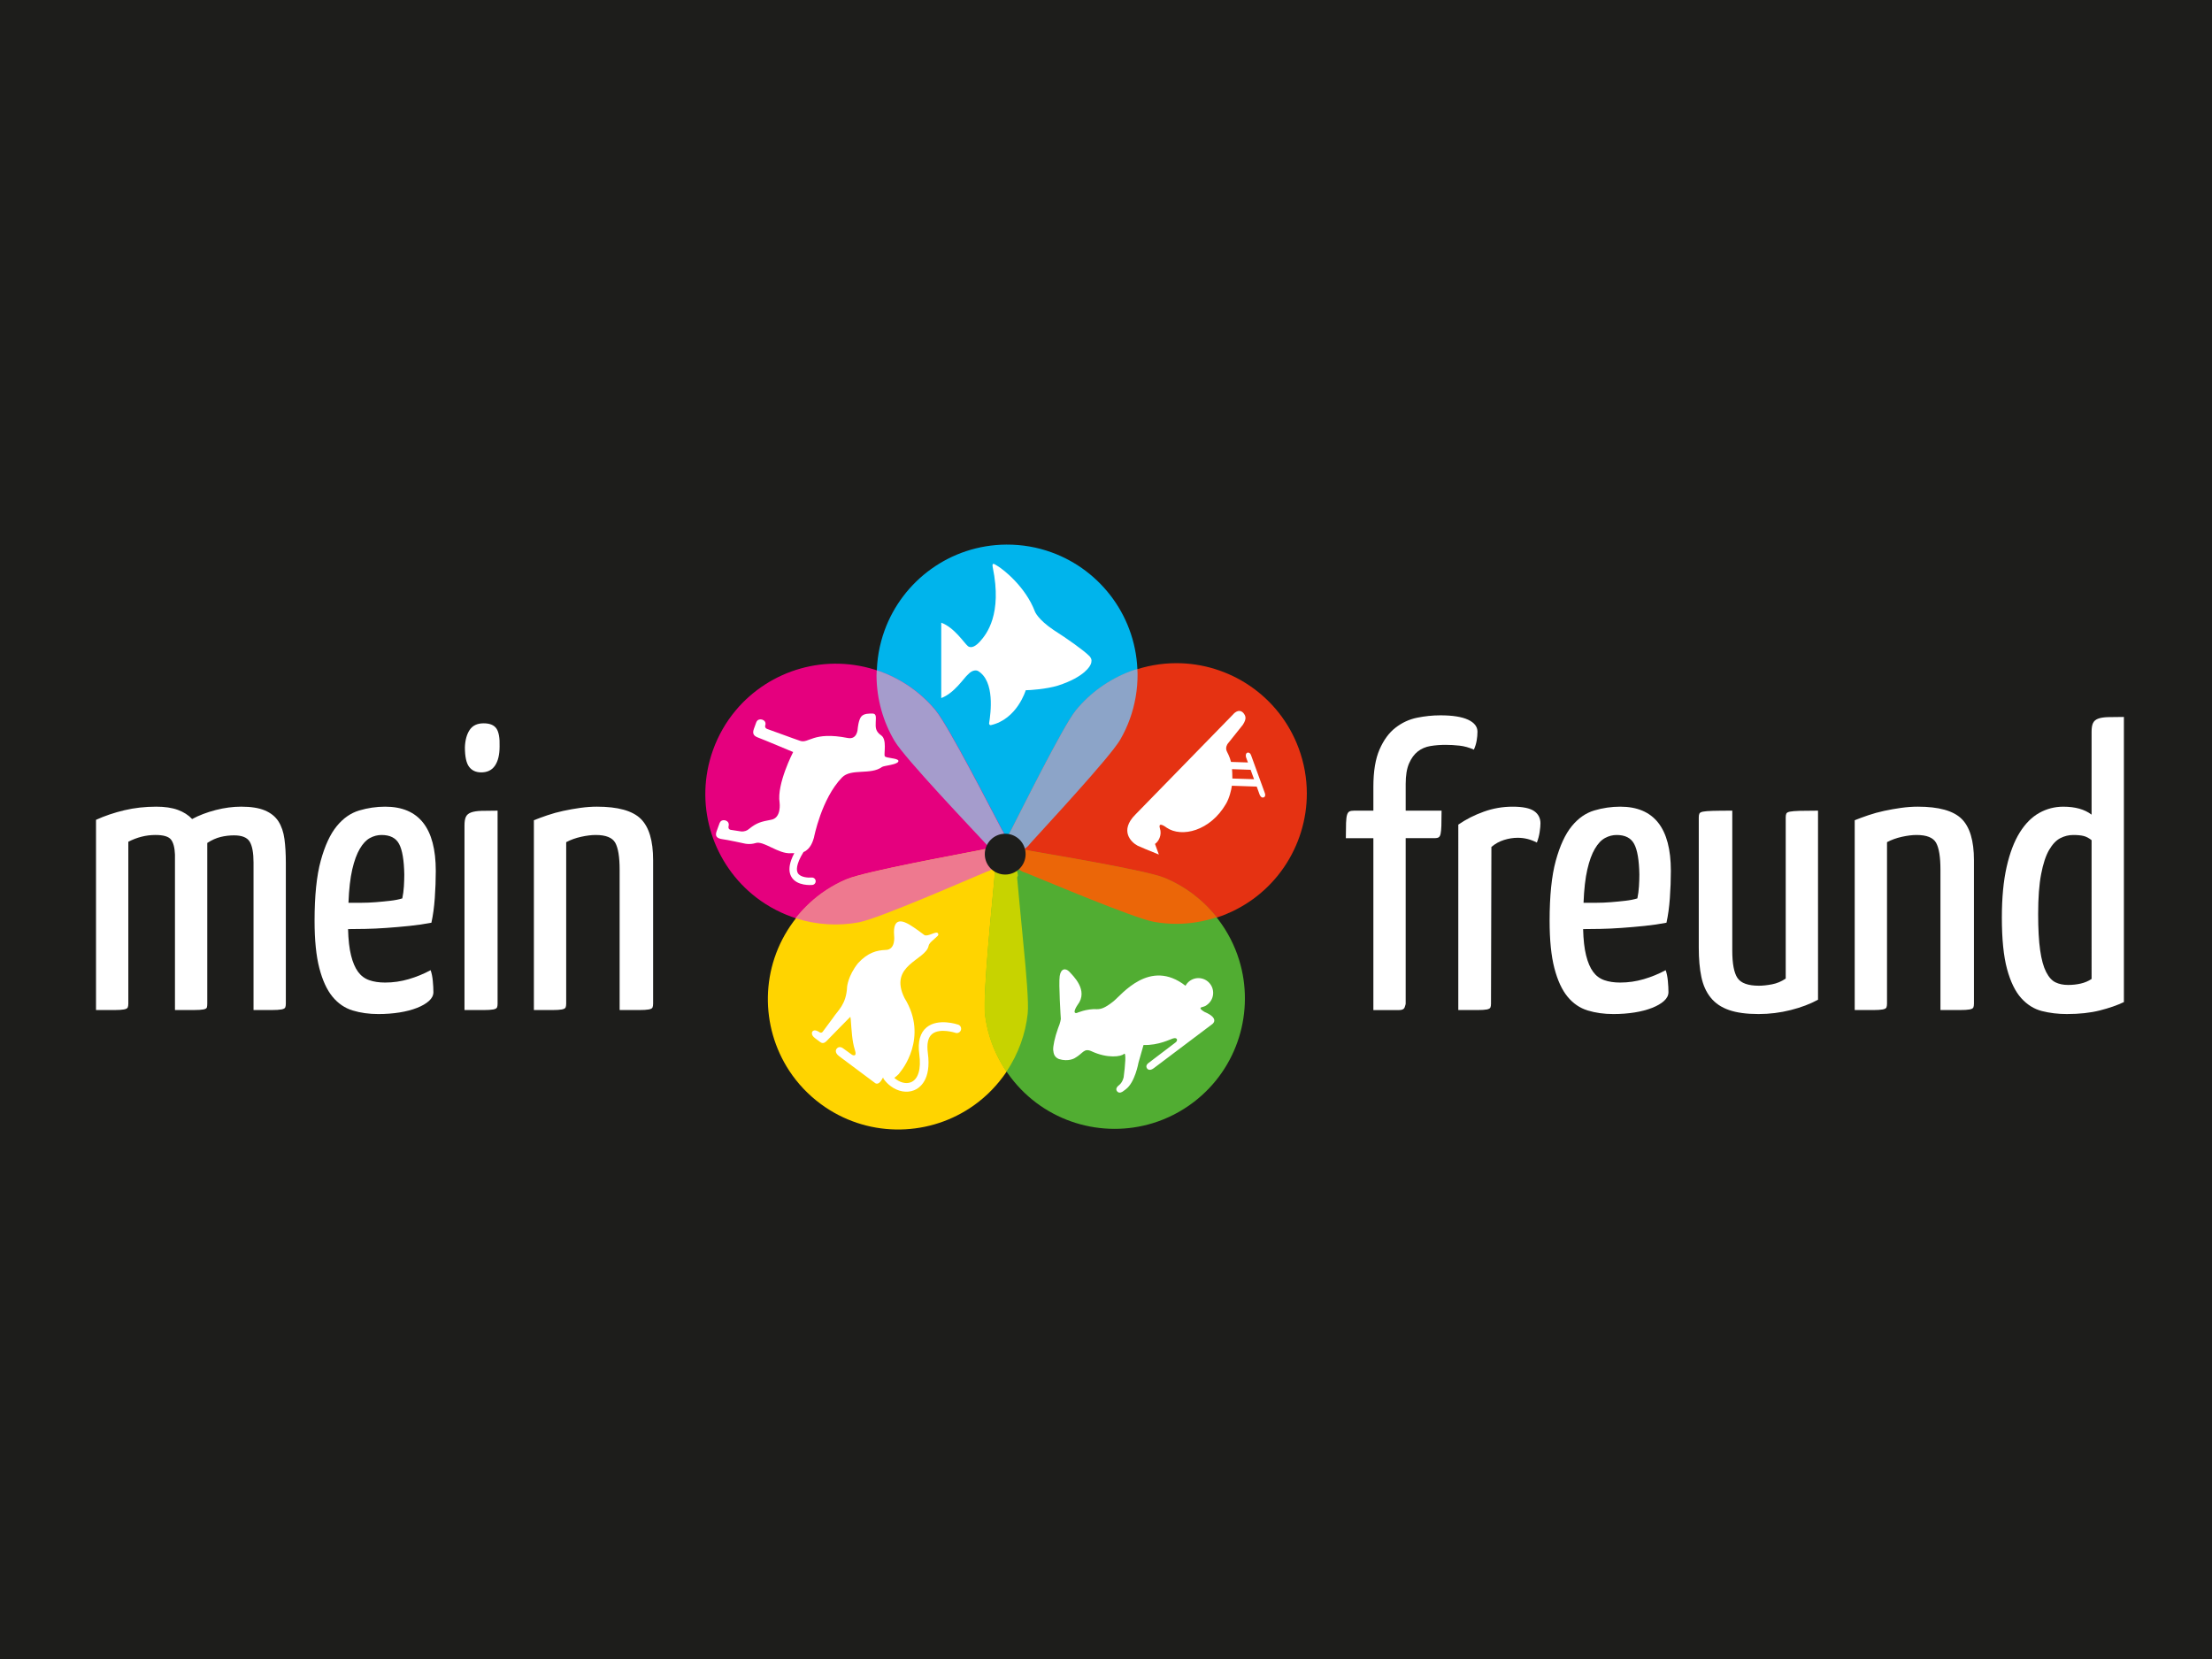 <?xml version="1.0" encoding="utf-8"?>
<!-- Generator: Adobe Illustrator 25.0.1, SVG Export Plug-In . SVG Version: 6.00 Build 0)  -->
<svg version="1.1" id="Ebene_1" xmlns="http://www.w3.org/2000/svg" xmlns:xlink="http://www.w3.org/1999/xlink" x="0px" y="0px"
	 viewBox="0 0 400 300" style="enable-background:new 0 0 400 300;" xml:space="preserve">
<style type="text/css">
	.st0{fill:#1D1D1B;}
	.st1{fill:#00B4EC;}
	.st2{fill:#FFFFFF;}
	.st3{fill:none;stroke:#FFFFFF;stroke-width:0.125;}
	.st4{fill:#E5007E;}
	.st5{fill:#FFD400;}
	.st6{fill:#E53212;}
	.st7{fill:#51AD32;}
	.st8{fill:#A59CCC;}
	.st9{fill:#8CA4C8;}
	.st10{fill:#C7D300;}
	.st11{fill:#EB6608;}
	.st12{fill:#EE798F;}
</style>
<rect x="-0.366" y="-0.177" class="st0" width="401.6" height="302.7"/>
<g>
	<path class="st1" d="M205.7,121.915c0.017,2.866-0.48,5.631-1.402,8.181c-0.465,1.285-1.039,2.515-1.708,3.677
		c-0.287,0.493-0.73,1.104-1.311,1.853c-2.03,2.602-5.729,6.768-8.971,10.353c-1.619,1.791-3.123,3.433-4.236,4.651
		c-0.557,0.608-1.016,1.112-1.343,1.471c-0.164,0.18-0.294,0.325-0.384,0.427l-0.102,0.117l-0.021,0.025l0.023-0.031
		c-0.454,0.64-1.1,1.055-1.786,1.355c-0.69,0.293-1.429,0.462-2.138,0.469c-0.624,0.001-1.272-0.124-1.892-0.347
		c-0.784-0.291-1.536-0.72-2.054-1.429l0.021,0.028c-0.021-0.025-0.118-0.134-0.255-0.282c-1.051-1.142-4.664-4.954-8.234-8.852
		c-1.786-1.951-3.563-3.926-5.013-5.612c-0.725-0.843-1.368-1.614-1.893-2.278c-0.527-0.667-0.93-1.216-1.2-1.669
		c-2.042-3.442-3.229-7.507-3.255-11.817c-0.017-2.867,0.479-5.621,1.401-8.171c3.265-9.022,11.881-15.491,22.033-15.556
		c2.865-0.017,5.616,0.478,8.164,1.4C199.166,103.14,205.635,111.758,205.7,121.915L205.7,121.915z M181.984,98.475
		c-0.002,0-0.003,0-0.005,0c-0.002,0-0.004,0-0.006,0H181.984L181.984,98.475z M178.395,152.713L178.395,152.713L178.395,152.713
		L178.395,152.713L178.395,152.713z"/>
	<path class="st2" d="M196.992,118.631c-1.05-1.051-4.009-3.147-6.451-4.698c-2.885-1.938-3.392-3.342-3.392-3.342
		c-1.678-4.449-5.69-7.629-6.833-8.288c-0.448-0.259-1.008-0.749-0.79,0.313c1.736,8.477-1.113,12.054-2.319,13.389
		c-0.614,0.68-1.49,1.352-2.176,0.837c-0.688-0.564-2.443-3.363-4.824-4.24v13.629c2.381-0.878,4.135-3.691,4.824-4.255
		c1.013-1.104,1.816-0.646,1.816-0.646c3.103,1.83,2.304,7.648,2.02,9.422c-0.046,0.289,0.187,0.404,0.316,0.375
		c4.763-1.085,6.305-6.31,6.305-6.31c0.829-0.008,3.71-0.2,5.819-0.839c5.01-1.612,5.857-3.71,5.857-3.71s0.215-0.301,0.215-0.818
		C197.38,118.997,196.992,118.631,196.992,118.631L196.992,118.631z"/>
	<path class="st3" d="M181.826,163.464"/>
	<path class="st4" d="M159.058,121.392c2.7,0.964,5.128,2.377,7.208,4.116c1.048,0.877,2.008,1.836,2.871,2.863
		c0.366,0.438,0.788,1.063,1.293,1.866c1.752,2.798,4.401,7.699,6.661,11.971c1.129,2.135,2.158,4.109,2.921,5.571
		c0.382,0.731,0.698,1.335,0.924,1.765c0.113,0.215,0.205,0.387,0.27,0.507l0.075,0.136l0.016,0.028l-0.021-0.033
		c0.446,0.645,0.614,1.394,0.661,2.142c0.041,0.749-0.054,1.501-0.29,2.17c-0.213,0.587-0.552,1.153-0.974,1.66
		c-0.542,0.637-1.202,1.197-2.045,1.441l0.033-0.01c-0.031,0.012-0.166,0.065-0.352,0.143c-1.433,0.598-6.25,2.69-11.134,4.709
		c-2.445,1.011-4.908,2.006-6.988,2.792c-1.041,0.393-1.985,0.734-2.789,1c-0.807,0.267-1.461,0.459-1.979,0.557
		c-3.932,0.742-8.158,0.466-12.218-0.983c-2.7-0.964-5.119-2.372-7.199-4.112c-7.361-6.154-10.494-16.463-7.083-26.025
		c0.964-2.698,2.37-5.115,4.108-7.193C139.182,121.111,149.492,117.979,159.058,121.392L159.058,121.392z M174.452,154.897
		 M128.92,135.661c0,0.001-0.001,0.003-0.001,0.005c0,0.002-0.001,0.004-0.002,0.005L128.92,135.661L128.92,135.661z
		 M178.661,157.585L178.661,157.585l0.001-0.001L178.661,157.585L178.661,157.585z"/>
	<path class="st2" d="M158.356,130.646c-0.02,0.823-0.087,1.601,0.993,2.336c1.08,0.735,0.458,3.339,0.635,3.745
		c0.177,0.406,2.389,0.332,2.478,0.853c0.089,0.52-1.629,0.773-1.784,0.815c-0.155,0.041-1.006,0.17-1.192,0.298
		c-2.01,1.501-5.573,0.204-7.219,1.892c-3.734,3.83-5.081,10.886-5.081,10.886c-0.182,0.622-0.611,2.083-1.89,2.606
		c-1.409,2.281-1.283,3.336-1.03,3.789c0.457,0.822,1.956,0.87,2.495,0.819c0.37-0.035,0.699,0.235,0.736,0.604
		c0.037,0.371-0.234,0.7-0.604,0.737c-0.115,0.012-2.818,0.259-3.802-1.499c-0.448-0.8-0.448-1.814,0.006-3.061
		c0.137-0.375,0.318-0.773,0.536-1.191c-0.196,0.006-0.408,0.01-0.657,0.013c-2.221,0.161-4.952-2.325-6.342-1.835
		c-1.033,0.314-1.905,0.103-1.905,0.103s-3.274-0.714-4.037-0.795c-0.999-0.135-1.451-0.495-1.111-1.431l0.535-1.469
		c0.285-0.784,1.112-0.487,1.112-0.487c0.792,0.288,0.509,1.069,0.509,1.069s-0.113,0.505,0.376,0.615l1.902,0.292
		c0.654,0.052,1.112-0.176,1.428-0.451c1.393-1.129,2.196-1.318,3.939-1.648c1.986-0.29,1.592-3.121,1.592-3.121
		c-0.54-3.373,2.452-9.139,2.452-9.139s-5.439-2.283-6.225-2.569c-0.786-0.286-1.239-0.623-0.874-1.627
		c0.011-0.03,0.426-1.171,0.426-1.171c0.279-0.766,1.11-0.48,1.11-0.48c0.824,0.3,0.508,1.068,0.508,1.068s-0.135,0.429,0.376,0.615
		l4.631,1.68l1.26,0.444c1.631,0.594,2.296-1.748,8.656-0.5c1.756,0.346,1.804-1.678,1.804-1.678s0.137-1.587,0.635-2.187
		c0.497-0.6,1.493-0.557,2.127-0.548C158.528,129.099,158.377,129.824,158.356,130.646L158.356,130.646z"/>
	<path class="st5" d="M143.457,166.676c1.701-2.307,3.754-4.225,6.019-5.715c1.141-0.751,2.336-1.394,3.569-1.923
		c0.524-0.225,1.245-0.449,2.159-0.7c3.183-0.871,8.64-1.996,13.382-2.928c2.369-0.466,4.556-0.882,6.176-1.192
		c0.811-0.154,1.479-0.283,1.957-0.375c0.239-0.046,0.43-0.085,0.563-0.113l0.152-0.032l0.031-0.007l-0.037,0.011
		c0.747-0.241,1.512-0.186,2.242-0.016c0.728,0.178,1.421,0.484,1.994,0.903c0.501,0.373,0.945,0.861,1.309,1.41
		c0.454,0.703,0.8,1.496,0.79,2.374v-0.035c0.002,0.033,0.014,0.178,0.035,0.378c0.159,1.544,0.774,6.76,1.3,12.019
		c0.264,2.632,0.506,5.278,0.659,7.497c0.077,1.109,0.131,2.112,0.154,2.958c0.022,0.85,0.018,1.531-0.037,2.055
		c-0.423,3.98-1.904,7.946-4.462,11.416c-1.702,2.308-3.746,4.218-6.012,5.709c-8.014,5.276-18.788,5.303-26.962-0.718
		c-2.306-1.701-4.215-3.744-5.704-6.007C137.459,185.628,137.432,174.852,143.457,166.676L143.457,166.676z M179.976,161.591
		 M148.435,199.647c0.001,0.001,0.003,0.001,0.004,0.003c0.001,0.001,0.003,0.002,0.005,0.003L148.435,199.647L148.435,199.647z
		 M183.763,158.335v0.001C183.763,158.336,183.763,158.334,183.763,158.335L183.763,158.335L183.763,158.335z"/>
	<path class="st2" d="M161.688,169.22c-0.311-3.649,1.829-2.563,2.768-2.018c0.941,0.544,2.709,1.891,2.709,1.891
		c0.615,0.331,2.058-0.712,2.39-0.383c0,0,0.361,0.306-0.135,0.656c0,0-0.344,0.319-0.682,0.622
		c-0.338,0.304-0.728,0.601-0.828,1.092c-0.55,2.569-7.295,3.436-4.347,9.391c4.455,7.19-0.683,13.27-0.683,13.27l-0.357,0.478
		c0,0-0.378,0.386-0.806,0.694c0.928,0.824,2.089,1.159,3.003,0.79c1.326-0.535,1.879-2.382,1.517-5.067
		c-0.304-2.252,0.144-3.888,1.33-4.861c2.077-1.704,5.562-0.536,5.71-0.485c0.406,0.139,0.624,0.583,0.485,0.99
		c-0.14,0.408-0.583,0.625-0.991,0.485c-0.028-0.009-2.825-0.924-4.214,0.217c-0.739,0.607-0.999,1.767-0.773,3.447
		c0.659,4.896-1.514,6.331-2.479,6.721c-1.348,0.545-2.934,0.234-4.241-0.742c-0.46-0.343-0.886-0.77-1.254-1.27
		c-0.062-0.102-0.094-0.2-0.116-0.311c-0.148,0.269-0.202,0.353-0.202,0.353c-0.663,1.174-1.238,0.675-1.238,0.675l-6.519-4.868
		c-0.955-0.713-0.465-1.318-0.465-1.318c0.49-0.656,1.181-0.101,1.181-0.101l1.612,1.164c0,0,1.014,0.606,0.506-0.943
		c-0.481-1.486-0.58-3.514-0.725-5.441l-0.072-0.482c0,0-3.831,3.878-4.281,4.364c-0.067,0.072-0.571,0.655-1.138,0.232
		l-0.958-0.715c-0.884-0.661-0.489-1.208-0.489-1.208c0.408-0.547,1.282,0.123,1.282,0.123s0.342,0.236,0.596-0.104l1.911-2.579
		c0.805-1.255,2.344-2.325,2.487-5.532c0,0,0.155-1.982,1.972-4.267c1.8-1.967,3.445-2.325,4.931-2.398
		C162.025,171.811,161.688,169.22,161.688,169.22L161.688,169.22z"/>
	<path class="st3" d="M119.897,111.668"/>
	<path class="st6" d="M220.926,165.613c-2.687,0.997-5.456,1.475-8.166,1.48c-1.366,0.002-2.718-0.116-4.039-0.348
		c-0.562-0.1-1.286-0.307-2.191-0.598c-3.139-1.017-8.319-3.069-12.796-4.889c-2.237-0.909-4.294-1.76-5.819-2.39
		c-0.762-0.315-1.391-0.574-1.842-0.758c-0.225-0.093-0.406-0.165-0.532-0.214l-0.145-0.057l-0.03-0.011l0.037,0.011
		c-0.757-0.208-1.367-0.674-1.884-1.216c-0.512-0.548-0.923-1.184-1.172-1.849c-0.214-0.587-0.319-1.238-0.321-1.897
		c0.005-0.837,0.151-1.69,0.641-2.418l-0.019,0.029c0.017-0.029,0.085-0.157,0.178-0.335c0.714-1.378,3.059-6.077,5.502-10.765
		c1.222-2.346,2.471-4.691,3.559-6.631c0.544-0.97,1.048-1.838,1.493-2.558c0.447-0.723,0.824-1.29,1.158-1.699
		c2.535-3.096,5.95-5.601,9.99-7.1c2.689-0.997,5.446-1.473,8.158-1.478c9.595-0.018,18.621,5.866,22.154,15.383
		c0.995,2.686,1.472,5.441,1.476,8.151C236.333,153.052,230.449,162.078,220.926,165.613L220.926,165.613z M234.841,135.31
		c0-0.002-0.001-0.003-0.001-0.005c-0.001-0.002-0.001-0.004-0.001-0.005L234.841,135.31L234.841,135.31z M182.646,150.488
		L182.646,150.488c0,0,0,0.001,0,0.001L182.646,150.488L182.646,150.488z"/>
	<path class="st2" d="M221.669,145.407c-2.815,4.816-7.957,6.141-10.722,4.248c0,0-1.578-1.225-1.205,0.105
		c0.433,1.288-0.275,2.453-0.882,2.848l0.698,1.92l-2.405-0.981l-1.414-0.608c-1.211-0.627-3.323-2.717-0.446-5.618l17.686-18.129
		c0,0,0.952-1.212,1.849-0.279c0.436,0.534,0.648,1.034-0.084,2.156l-2.735,3.423c0,0-0.546,0.708-0.119,1.46
		c0,0,0.488,0.892,0.717,1.827l3.06,0.098l-0.348-0.955c0,0-0.184-0.66,0.258-0.821c0,0,0.433-0.144,0.663,0.488l2.474,6.799
		c0.259,0.711-0.226,0.809-0.226,0.809c-0.442,0.161-0.694-0.474-0.694-0.474l-0.54-1.484l-4.49-0.152
		C222.682,142.748,222.301,144.391,221.669,145.407L221.669,145.407z M226.152,139.205l-3.365-0.12
		c0.014,0.211,0.077,0.887,0.065,1.697l3.919,0.124L226.152,139.205L226.152,139.205z"/>
	<path class="st7" d="M182.797,194.857c-1.739-2.279-3.006-4.787-3.803-7.378c-0.402-1.306-0.685-2.634-0.848-3.964
		c-0.069-0.566-0.082-1.321-0.068-2.269c0.054-3.299,0.502-8.852,0.934-13.667c0.216-2.405,0.428-4.621,0.585-6.264
		c0.078-0.821,0.142-1.499,0.187-1.983c0.022-0.242,0.039-0.436,0.049-0.572l0.011-0.155l0.002-0.032l0,0.038
		c-0.023-0.784,0.244-1.505,0.612-2.156c0.374-0.65,0.863-1.229,1.425-1.662c0.498-0.377,1.091-0.667,1.72-0.862
		c0.801-0.239,1.66-0.349,2.5-0.094l-0.033-0.01c0.032,0.008,0.175,0.036,0.373,0.072c1.527,0.279,6.706,1.149,11.903,2.114
		c2.601,0.483,5.208,0.992,7.381,1.465c1.087,0.237,2.064,0.466,2.883,0.68c0.823,0.216,1.475,0.411,1.963,0.611
		c3.703,1.519,7.097,4.052,9.712,7.478c1.739,2.28,3,4.777,3.797,7.369c2.822,9.171-0.165,19.522-8.233,25.684
		c-2.277,1.738-4.774,2.998-7.364,3.795C199.313,205.918,188.961,202.929,182.797,194.857L182.797,194.857z M215.844,199.304
		c0.001-0.001,0.003-0.002,0.004-0.003c0.001-0.001,0.003-0.003,0.004-0.004L215.844,199.304L215.844,199.304z M186.069,153.827
		L186.069,153.827h-0.001H186.069L186.069,153.827z"/>
	<path class="st2" d="M190.449,189.849c-0.033-0.651,0.268-2.202,0.88-3.909c0.453-1.052,0.502-1.707,0.502-1.707
		s-0.421-6.336-0.202-7.74c0.216-1.402,1.088-1.463,1.745-0.774c0.544,0.629,3.565,3.323,1.487,5.999c0,0-1.096,1.591-0.166,1.469
		c0,0,1.804-0.813,3.682-0.695c0.693-0.009,1.39-0.161,2.959-1.41c1.49-1.187,6.586-7.855,13.042-2.825
		c0.177-0.321,0.417-0.612,0.727-0.846c1.178-0.887,2.85-0.652,3.736,0.525c0.888,1.176,0.652,2.85-0.524,3.736
		c-0.314,0.237-0.348,0.28-1.024,0.468c-0.678,0.188,0.537,0.852,0.537,0.852c2.784,1.182,1.418,2.177,1.418,2.177l-10.622,8.004
		c-0.806,0.606-1.179,0.066-1.179,0.066c-0.417-0.553,0.197-0.982,0.197-0.982l4.911-3.733c0.501-0.348,0.362-1.001-0.449-0.733
		c-0.414,0.092-2.564,1.272-5.321,1.178c-0.003-0.004-0.916,3.213-0.916,3.213s-0.616,3.531-2.264,4.774
		c0.003-0.001-0.564,0.419-0.564,0.419s-0.639,0.497-1.052-0.05c-0.382-0.508,0.252-1,0.252-1s0.69-0.413,0.952-1.52
		c0.267-2.044,0.5-4.58,0.059-4.23c-0.498,0.518-2.999,0.854-5.803-0.445c-1.465-0.679-1.502,0.301-3.085,1.2
		c0,0-1.122,0.726-2.871,0.18C190.697,191.183,190.514,190.597,190.449,189.849L190.449,189.849z"/>
	<path class="st3" d="M244.709,129.823"/>
	<path class="st8" d="M161.76,133.985c0.269,0.454,0.673,1.002,1.2,1.669c0.525,0.665,1.168,1.435,1.893,2.279
		c1.45,1.686,3.227,3.661,5.013,5.612c3.569,3.898,7.182,7.71,8.234,8.853c0.136,0.148,0.233,0.256,0.254,0.282l-0.021-0.028
		c0.296,0.404,0.67,0.71,1.081,0.958c0.071,0.014,0.145,0.025,0.216,0.041c0.556,0.136,1.072,0.368,1.549,0.647
		c0.152,0.033,0.302,0.049,0.454,0.07c0.213-0.647,0.301-1.361,0.263-2.075c-0.047-0.748-0.215-1.497-0.661-2.142l0.021,0.033
		l-0.017-0.028l-0.074-0.136c-0.065-0.12-0.159-0.291-0.269-0.506c-0.227-0.43-0.543-1.033-0.925-1.765
		c-0.763-1.462-1.792-3.436-2.921-5.57c-2.261-4.273-4.91-9.175-6.661-11.972c-0.504-0.803-0.927-1.428-1.293-1.866
		c-0.862-1.026-1.823-1.985-2.871-2.863c-2.081-1.739-4.508-3.151-7.208-4.115c-0.158-0.057-0.318-0.097-0.477-0.15
		c-0.011,0.321-0.038,0.637-0.037,0.96C158.531,126.479,159.717,130.544,161.76,133.985L161.76,133.985z"/>
	<path class="st9" d="M194.548,128.436c-0.334,0.408-0.711,0.976-1.158,1.699c-0.444,0.72-0.949,1.588-1.492,2.559
		c-1.089,1.938-2.337,4.284-3.56,6.63c-2.442,4.687-4.788,9.386-5.502,10.764c-0.092,0.179-0.161,0.307-0.179,0.336l0.019-0.029
		c-0.489,0.729-0.634,1.582-0.64,2.419c0.002,0.545,0.093,1.076,0.238,1.578c0.019,0,0.038,0.005,0.056,0.005
		c0.038,0,0.077-0.007,0.116-0.007c0.367-0.209,0.752-0.393,1.167-0.522c0.461-0.138,0.941-0.222,1.424-0.229
		c0.466-0.268,0.892-0.607,1.217-1.066l-0.022,0.031l0.021-0.025l0.101-0.117c0.091-0.101,0.221-0.246,0.384-0.427
		c0.328-0.359,0.786-0.863,1.344-1.471c1.112-1.217,2.615-2.859,4.236-4.65c3.242-3.585,6.941-7.751,8.971-10.353
		c0.581-0.75,1.025-1.359,1.309-1.853c0.671-1.161,1.244-2.392,1.709-3.676c0.923-2.549,1.42-5.314,1.402-8.181
		c-0.001-0.296-0.028-0.585-0.039-0.878c-0.38,0.119-0.758,0.224-1.133,0.363C200.497,122.835,197.082,125.341,194.548,128.436
		L194.548,128.436z"/>
	<path class="st10" d="M185.879,181.223c-0.022-0.845-0.076-1.849-0.154-2.958c-0.152-2.219-0.395-4.864-0.657-7.496
		c-0.529-5.259-0.974-10.474-1.134-12.019c-0.021-0.199,0.134-0.345,0.134-0.378v0.036c0-0.879-0.505-1.672-0.959-2.375
		c-0.305-0.463-0.763-0.863-1.168-1.207c-0.003,0.001-0.048,0.002-0.05,0.004c-0.274,0.21-0.55,0.457-0.784,0.729
		c-0.138,0.216-0.289,0.431-0.455,0.631c-0.023,0.027-0.054,0.05-0.077,0.076c-0.047,0.075-0.101,0.148-0.146,0.226
		c-0.369,0.652-0.637,1.373-0.614,2.156l-0.002-0.039l-0.003,0.033l-0.011,0.155c-0.01,0.135-0.027,0.33-0.049,0.572
		c-0.045,0.485-0.109,1.163-0.188,1.984c-0.156,1.641-0.369,3.858-0.584,6.263c-0.431,4.814-0.879,10.366-0.934,13.667
		c-0.014,0.948-0.001,1.704,0.068,2.269c0.163,1.331,0.446,2.659,0.847,3.964c0.672,2.184,1.699,4.299,3.039,6.278
		c2.172-3.248,3.456-6.874,3.842-10.514C185.898,182.754,185.902,182.073,185.879,181.223L185.879,181.223z"/>
	<path class="st11" d="M210.583,158.736c-0.487-0.199-1.142-0.395-1.963-0.611c-0.819-0.214-1.796-0.443-2.883-0.679
		c-2.173-0.474-4.78-0.982-7.381-1.465c-5.197-0.965-10.376-1.835-11.902-2.115c-0.199-0.035-0.342-0.064-0.375-0.072l0.034,0.009
		c-0.357-0.108-0.717-0.14-1.076-0.134c-0.185,0.106-0.374,0.204-0.569,0.289c-0.653,0.277-1.349,0.439-2.023,0.461
		c-0.051,0.029-0.099,0.061-0.148,0.091c0.024,0.075,0.033,0.156,0.06,0.23c0.248,0.664,0.659,1.3,1.172,1.849
		c0.516,0.543,1.127,1.008,1.883,1.216l-0.036-0.011l0.031,0.011l0.144,0.057c0.128,0.049,0.307,0.122,0.532,0.213
		c0.451,0.185,1.08,0.445,1.843,0.759c1.524,0.629,3.582,1.481,5.817,2.39c4.478,1.82,9.658,3.872,12.797,4.889
		c0.904,0.29,1.628,0.498,2.19,0.598c1.321,0.232,2.673,0.351,4.039,0.348c2.403-0.004,4.849-0.405,7.245-1.184
		C217.44,162.624,214.159,160.203,210.583,158.736L210.583,158.736z"/>
	<path class="st12" d="M155.313,166.782c0.518-0.098,1.172-0.29,1.978-0.558c0.805-0.266,1.749-0.606,2.789-1
		c2.08-0.786,4.544-1.781,6.988-2.792c4.885-2.02,9.701-4.112,11.135-4.709c0.185-0.078,0.321-0.131,0.351-0.142l-0.033,0.009
		c0.808-0.235,1.445-0.759,1.974-1.365c0.158-0.248,0.328-0.488,0.517-0.707c0.198-0.311,0.371-0.632,0.497-0.964
		c-0.122-0.087-0.264-0.151-0.396-0.228c-0.266-0.057-0.532-0.122-0.792-0.217c-0.337-0.125-0.665-0.282-0.973-0.471
		c-0.665-0.131-1.352-0.16-2.026,0.057l0.037-0.011l-0.031,0.007l-0.152,0.033c-0.134,0.028-0.325,0.065-0.563,0.112
		c-0.477,0.092-1.146,0.22-1.957,0.375c-1.62,0.31-3.807,0.727-6.177,1.192c-4.742,0.933-10.199,2.057-13.382,2.928
		c-0.914,0.252-1.635,0.477-2.16,0.701c-1.231,0.53-2.428,1.172-3.569,1.924c-2.049,1.348-3.911,3.064-5.51,5.086
		C147.684,167.265,151.626,167.477,155.313,166.782L155.313,166.782z"/>
	<path class="st0" d="M181.773,158.148c2.038,0,3.69-1.652,3.69-3.691c0-2.038-1.652-3.691-3.69-3.691
		c-2.038,0-3.691,1.652-3.691,3.691C178.082,156.495,179.735,158.148,181.773,158.148L181.773,158.148z"/>
	<path class="st3" d="M291.451,160.29"/>
	<path class="st2" d="M243.373,151.569c0-1.154,0.013-2.067,0.036-2.741c0.025-0.672,0.083-1.165,0.181-1.478
		c0.096-0.313,0.241-0.517,0.433-0.613c0.19-0.096,0.48-0.145,0.865-0.145h3.461v-4.326c0-2.79,0.372-5.037,1.117-6.744
		c0.746-1.706,1.707-3.017,2.886-3.93c1.178-0.914,2.474-1.514,3.893-1.803c1.42-0.289,2.825-0.434,4.22-0.434
		c2.209,0,3.881,0.266,5.011,0.793c1.13,0.529,1.695,1.251,1.695,2.163c0,0.53-0.048,1.071-0.145,1.624
		c-0.096,0.553-0.264,1.094-0.504,1.623c-0.866-0.385-1.731-0.625-2.596-0.721c-0.865-0.096-1.708-0.143-2.525-0.143
		c-0.961,0-1.873,0.071-2.738,0.215c-0.866,0.144-1.624,0.468-2.273,0.973c-0.649,0.505-1.178,1.227-1.586,2.164
		c-0.409,0.937-0.613,2.176-0.613,3.714v4.831h6.49c0,1.155-0.012,2.068-0.035,2.741c-0.026,0.674-0.072,1.166-0.145,1.478
		c-0.072,0.314-0.193,0.518-0.359,0.613c-0.171,0.098-0.4,0.145-0.687,0.145h-5.265v29.929c0,0.098-0.059,0.312-0.181,0.648
		c-0.119,0.336-0.443,0.507-0.974,0.507h-4.687v-31.083H243.373L243.373,151.569z"/>
	<path class="st2" d="M263.709,149.117c1.394-0.962,2.932-1.742,4.617-2.343c1.682-0.602,3.412-0.902,5.191-0.902
		c1.828,0,3.125,0.264,3.894,0.792c0.769,0.529,1.155,1.275,1.155,2.236c0,0.385-0.048,0.901-0.145,1.551
		c-0.097,0.648-0.264,1.286-0.506,1.911c-1.107-0.578-2.259-0.865-3.46-0.865c-0.819,0-1.647,0.132-2.488,0.396
		c-0.843,0.265-1.599,0.686-2.273,1.262l-0.072,28.343c0,0.288-0.035,0.517-0.106,0.684c-0.074,0.169-0.29,0.288-0.651,0.361
		c-0.361,0.07-0.949,0.107-1.766,0.107h-3.391V149.117L263.709,149.117z"/>
	<path class="st2" d="M292.339,150.992c-0.721,0-1.42,0.181-2.09,0.542c-0.675,0.359-1.288,1.008-1.84,1.946
		c-0.555,0.937-1.008,2.188-1.369,3.75c-0.361,1.563-0.591,3.569-0.687,6.021h2.306c0.865,0,1.741-0.036,2.634-0.109
		c0.89-0.07,1.754-0.154,2.596-0.252c0.84-0.095,1.573-0.24,2.199-0.431c0.143-0.674,0.239-1.394,0.287-2.164
		c0.049-0.769,0.074-1.491,0.074-2.164c-0.048-2.597-0.361-4.435-0.939-5.517C294.934,151.533,293.876,150.992,292.339,150.992
		 M292.988,145.871c6.105,0,9.157,3.871,9.157,11.611c0,1.587-0.061,3.222-0.18,4.904c-0.12,1.683-0.326,3.172-0.613,4.471
		c-1.25,0.24-2.573,0.433-3.967,0.577c-1.394,0.144-2.776,0.264-4.148,0.361c-1.37,0.096-2.656,0.156-3.857,0.179
		c-1.202,0.026-2.237,0.036-3.102,0.036c0.048,1.924,0.227,3.511,0.54,4.761c0.313,1.251,0.733,2.237,1.263,2.958
		c0.527,0.721,1.201,1.226,2.02,1.513c0.816,0.29,1.778,0.434,2.884,0.434c1.442,0,2.86-0.204,4.254-0.612
		c1.395-0.408,2.716-0.95,3.967-1.625c0.193,0.532,0.326,1.18,0.398,1.949c0.072,0.769,0.107,1.442,0.107,2.02
		c0,0.575-0.265,1.105-0.794,1.586c-0.529,0.48-1.252,0.9-2.163,1.26c-0.914,0.36-1.973,0.638-3.173,0.83
		c-1.202,0.19-2.477,0.288-3.822,0.288c-1.685,0-3.235-0.214-4.652-0.648c-1.42-0.434-2.632-1.263-3.641-2.488
		c-1.011-1.227-1.805-2.944-2.382-5.157c-0.577-2.212-0.865-5.072-0.865-8.582c0-4.518,0.371-8.136,1.117-10.853
		c0.746-2.716,1.707-4.796,2.884-6.238c1.178-1.444,2.537-2.393,4.074-2.849C289.838,146.101,291.401,145.871,292.988,145.871"/>
	<path class="st2" d="M328.756,180.776c-1.395,0.769-3.041,1.394-4.939,1.874c-1.901,0.482-3.835,0.721-5.807,0.721
		c-2.163,0-3.942-0.239-5.336-0.721c-1.395-0.48-2.502-1.226-3.316-2.235c-0.82-1.008-1.384-2.259-1.696-3.749
		c-0.314-1.491-0.469-3.247-0.469-5.266v-23.581c0-0.288,0.036-0.517,0.109-0.685c0.072-0.168,0.288-0.289,0.649-0.361
		c0.361-0.072,0.949-0.12,1.769-0.144c0.814-0.024,1.992-0.037,3.532-0.037v25.312c0,2.356,0.313,4.004,0.936,4.942
		c0.626,0.936,1.924,1.404,3.897,1.404c0.672,0,1.452-0.083,2.343-0.251c0.888-0.169,1.718-0.516,2.487-1.045v-29.135
		c0-0.288,0.038-0.517,0.109-0.685c0.071-0.168,0.288-0.289,0.649-0.361c0.361-0.072,0.936-0.12,1.73-0.144
		c0.794-0.024,1.912-0.037,3.354-0.037V180.776L328.756,180.776z"/>
	<path class="st2" d="M335.39,148.323c0.721-0.289,1.537-0.589,2.453-0.901c0.913-0.311,1.875-0.576,2.884-0.793
		c1.01-0.217,2.03-0.396,3.064-0.541c1.034-0.144,2.031-0.217,2.995-0.217c3.796,0,6.44,0.734,7.932,2.2
		c1.489,1.467,2.235,3.955,2.235,7.464v25.963c0,0.288-0.036,0.516-0.107,0.684c-0.074,0.169-0.301,0.288-0.687,0.361
		c-0.385,0.07-0.985,0.107-1.802,0.107h-3.462v-25.384c0-2.309-0.264-3.931-0.792-4.869c-0.53-0.937-1.707-1.405-3.534-1.405
		c-0.771,0-1.649,0.109-2.632,0.325c-0.987,0.215-1.888,0.541-2.705,0.973v29.208c0,0.288-0.035,0.516-0.107,0.684
		c-0.071,0.169-0.301,0.288-0.685,0.361c-0.387,0.07-0.963,0.107-1.731,0.107h-3.318V148.323L335.39,148.323z"/>
	<path class="st2" d="M378.226,151.929c-0.481-0.384-0.962-0.636-1.443-0.757c-0.481-0.12-1.107-0.18-1.875-0.18
		c-0.819,0-1.599,0.193-2.344,0.577c-0.745,0.385-1.417,1.094-2.02,2.128c-0.601,1.034-1.081,2.487-1.44,4.363
		c-0.361,1.874-0.542,4.279-0.542,7.211c0,2.694,0.119,4.881,0.361,6.563c0.239,1.683,0.601,2.994,1.081,3.932
		c0.481,0.936,1.046,1.563,1.695,1.873c0.648,0.314,1.407,0.47,2.273,0.47c0.817,0,1.585-0.085,2.306-0.253
		c0.721-0.169,1.371-0.443,1.947-0.831V151.929L378.226,151.929z M378.226,132.313c0-0.672,0.083-1.19,0.254-1.55
		c0.167-0.36,0.466-0.625,0.901-0.793c0.433-0.168,1.019-0.264,1.765-0.289c0.746-0.023,1.721-0.035,2.922-0.035v51.562
		c-1.201,0.577-2.657,1.081-4.362,1.515c-1.708,0.431-3.69,0.648-5.951,0.648c-1.585,0-3.089-0.178-4.506-0.539
		c-1.42-0.362-2.67-1.143-3.751-2.343c-1.081-1.202-1.935-2.958-2.561-5.267c-0.623-2.306-0.936-5.407-0.936-9.302
		c0-3.557,0.288-6.61,0.865-9.159c0.577-2.547,1.372-4.626,2.38-6.238c1.01-1.61,2.186-2.787,3.533-3.533
		c1.346-0.745,2.789-1.117,4.327-1.117c2.163,0,3.868,0.48,5.12,1.441V132.313L378.226,132.313z"/>
	<path class="st2" d="M31.643,154.597c-0.049-1.298-0.289-2.223-0.721-2.776c-0.433-0.553-1.371-0.83-2.813-0.83
		c-1.683,0-3.317,0.409-4.904,1.226v29.281c0,0.288-0.037,0.516-0.109,0.684c-0.073,0.169-0.3,0.288-0.685,0.359
		c-0.385,0.072-0.974,0.109-1.766,0.109h-3.282v-34.4c1.586-0.72,3.292-1.297,5.121-1.73c1.826-0.432,3.749-0.649,5.769-0.649
		c1.537,0,2.836,0.193,3.893,0.577c1.057,0.386,1.922,0.937,2.596,1.658c1.25-0.672,2.669-1.213,4.255-1.623
		c1.587-0.408,3.124-0.613,4.615-0.613c1.779,0,3.21,0.229,4.291,0.686c1.081,0.457,1.898,1.117,2.451,1.982
		c0.551,0.866,0.913,1.924,1.081,3.173c0.168,1.251,0.252,2.694,0.252,4.328v25.457c0,0.288-0.036,0.516-0.108,0.684
		c-0.072,0.169-0.301,0.288-0.685,0.359c-0.386,0.072-0.975,0.109-1.766,0.109h-3.282v-26.683c0-1.73-0.229-2.98-0.685-3.75
		c-0.458-0.769-1.406-1.153-2.849-1.153c-0.818,0-1.621,0.096-2.416,0.288c-0.794,0.194-1.599,0.554-2.416,1.082v29.064
		c0,0.288-0.024,0.516-0.072,0.684c-0.049,0.169-0.253,0.288-0.614,0.359c-0.361,0.072-0.938,0.109-1.731,0.109h-3.424V154.597
		L31.643,154.597z"/>
	<path class="st2" d="M68.997,150.992c-0.721,0-1.417,0.181-2.09,0.542c-0.674,0.359-1.287,1.008-1.839,1.946
		c-0.553,0.937-1.01,2.188-1.371,3.75c-0.36,1.563-0.59,3.569-0.684,6.021h2.308c0.865,0,1.742-0.036,2.631-0.109
		c0.89-0.07,1.755-0.154,2.597-0.252c0.84-0.095,1.574-0.239,2.199-0.431c0.145-0.674,0.24-1.394,0.289-2.164
		c0.046-0.769,0.072-1.491,0.072-2.164c-0.049-2.597-0.361-4.435-0.938-5.517C71.594,151.533,70.536,150.992,68.997,150.992
		 M69.647,145.871c6.105,0,9.157,3.871,9.157,11.611c0,1.587-0.061,3.222-0.179,4.904c-0.121,1.683-0.325,3.172-0.613,4.471
		c-1.251,0.24-2.573,0.433-3.966,0.577c-1.395,0.144-2.777,0.264-4.147,0.361c-1.37,0.096-2.657,0.156-3.858,0.179
		c-1.202,0.026-2.235,0.036-3.1,0.036c0.048,1.924,0.227,3.511,0.541,4.761c0.311,1.251,0.733,2.237,1.262,2.958
		c0.528,0.721,1.201,1.226,2.019,1.513c0.818,0.29,1.778,0.434,2.886,0.434c1.44,0,2.859-0.204,4.254-0.612
		c1.394-0.408,2.716-0.95,3.966-1.625c0.192,0.532,0.324,1.18,0.397,1.949c0.071,0.769,0.108,1.442,0.108,2.02
		c0,0.575-0.265,1.105-0.793,1.586c-0.529,0.48-1.252,0.9-2.163,1.26c-0.915,0.36-1.973,0.638-3.175,0.83
		c-1.202,0.19-2.477,0.288-3.82,0.288c-1.685,0-3.236-0.214-4.653-0.648c-1.418-0.434-2.631-1.263-3.642-2.488
		c-1.009-1.227-1.803-2.944-2.378-5.157c-0.577-2.212-0.865-5.072-0.865-8.582c0-4.518,0.37-8.136,1.116-10.853
		c0.745-2.716,1.707-4.796,2.884-6.237c1.178-1.444,2.536-2.393,4.076-2.849C66.498,146.101,68.059,145.871,69.647,145.871"/>
	<path class="st2" d="M84.069,135.127c0.047-1.299,0.336-2.344,0.865-3.138c0.529-0.793,1.371-1.19,2.525-1.19
		c1.105,0,1.875,0.314,2.307,0.938c0.432,0.625,0.624,1.707,0.576,3.245c0,1.491-0.276,2.645-0.829,3.462
		c-0.554,0.818-1.383,1.226-2.488,1.226c-0.962,0-1.695-0.336-2.199-1.01C84.321,137.988,84.069,136.81,84.069,135.127
		 M89.982,181.498c0,0.288-0.037,0.517-0.108,0.684c-0.073,0.169-0.301,0.288-0.686,0.361c-0.384,0.07-0.973,0.107-1.766,0.107
		h-3.426v-33.39c0-0.672,0.083-1.19,0.252-1.55c0.169-0.36,0.481-0.624,0.938-0.792c0.456-0.168,1.07-0.264,1.838-0.289
		c0.769-0.024,1.755-0.037,2.956-0.037V181.498L89.982,181.498z"/>
	<path class="st2" d="M96.545,148.323c0.72-0.289,1.537-0.589,2.451-0.901c0.913-0.311,1.875-0.576,2.884-0.793
		c1.009-0.217,2.031-0.396,3.065-0.541c1.034-0.144,2.03-0.217,2.992-0.217c3.797,0,6.443,0.734,7.933,2.2
		c1.49,1.467,2.236,3.955,2.236,7.464v25.963c0,0.288-0.036,0.516-0.109,0.684c-0.071,0.169-0.299,0.288-0.684,0.361
		c-0.385,0.07-0.986,0.107-1.803,0.107h-3.462v-25.384c0-2.309-0.266-3.931-0.793-4.869c-0.529-0.937-1.707-1.405-3.533-1.405
		c-0.771,0-1.648,0.109-2.633,0.325c-0.986,0.215-1.887,0.541-2.704,0.973v29.208c0,0.288-0.037,0.516-0.108,0.684
		c-0.073,0.169-0.301,0.288-0.687,0.361c-0.385,0.07-0.962,0.107-1.73,0.107h-3.316V148.323L96.545,148.323z"/>
</g>
</svg>
